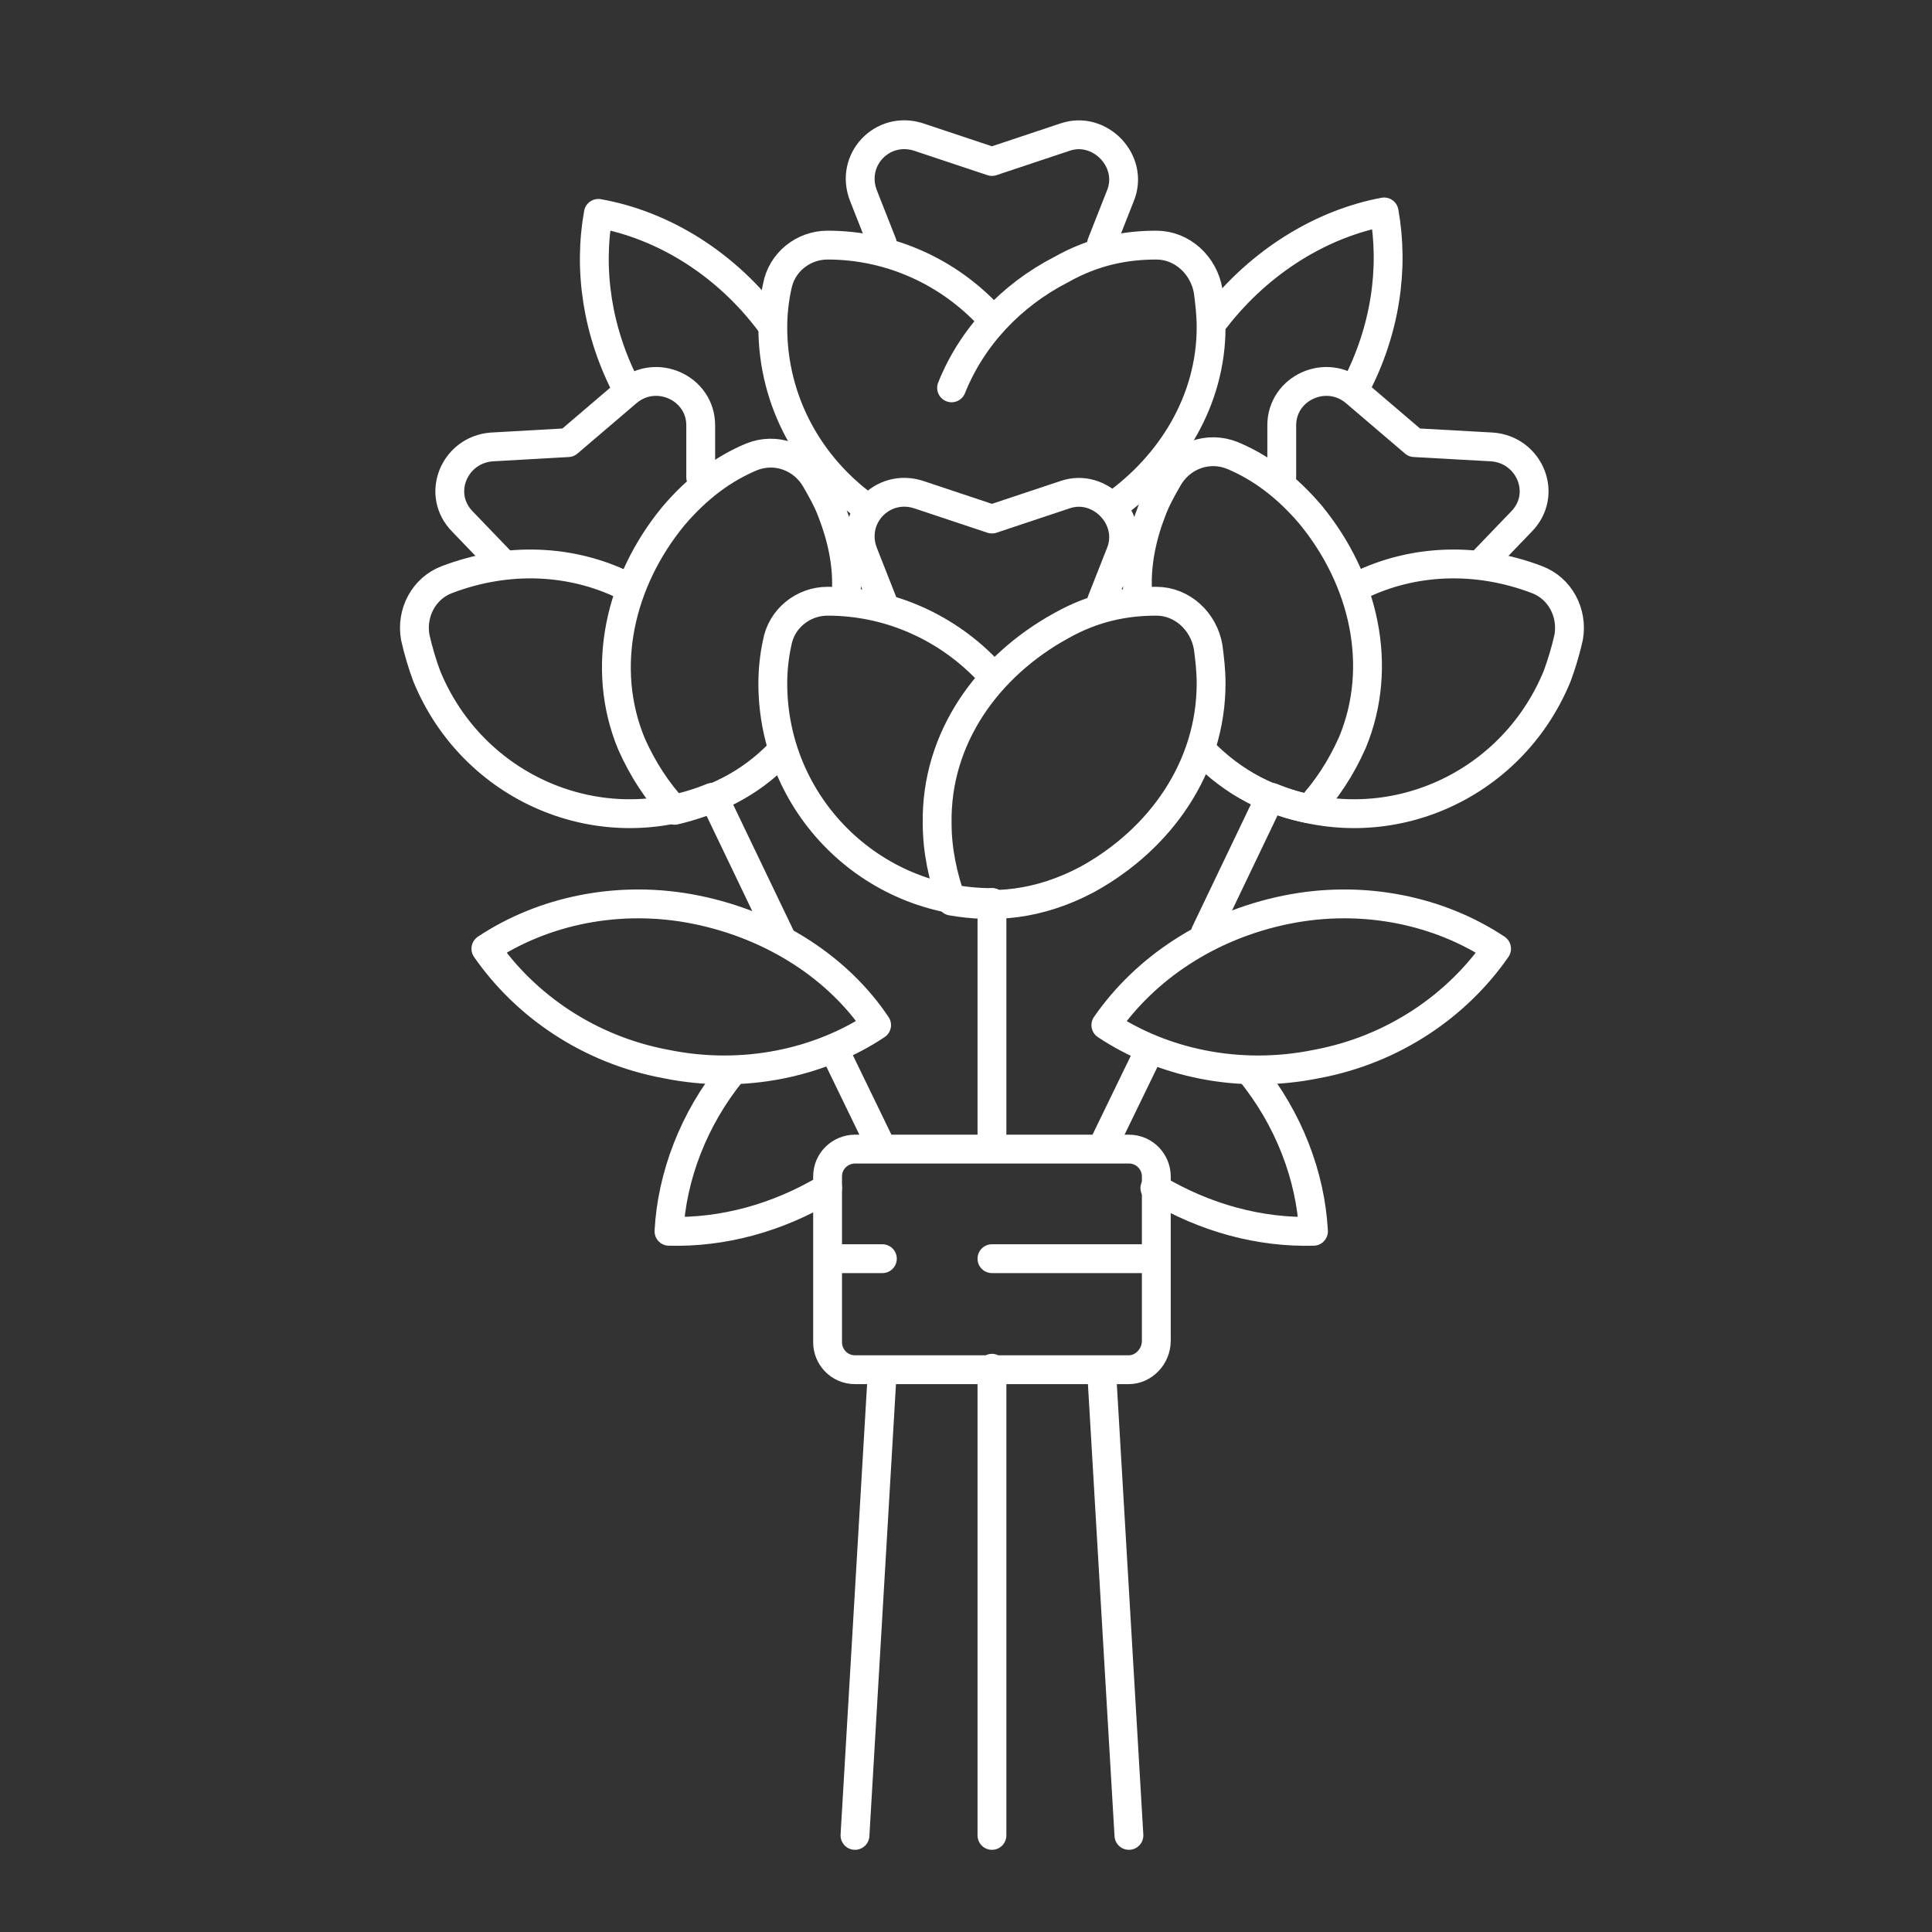 <svg xmlns="http://www.w3.org/2000/svg" xmlns:xlink="http://www.w3.org/1999/xlink" id="Layer_1" x="0px" y="0px" viewBox="0 0 134 134" style="enable-background:new 0 0 134 134;" xml:space="preserve"><rect x="0" y="0" width="134" height="134" fill="#333333" stroke="none"/> <style type="text/css"> .st0{fill:none;stroke:#FFFFFF;stroke-width:2;stroke-linecap:round;stroke-linejoin:round;stroke-miterlimit:10;} </style> <g> <path class="st0" d="M68.6,21.9c-2.8-3-6.8-4.9-11.2-4.9h0c-1.7,0-3.2,1.2-3.5,2.9c-0.2,0.9-0.3,1.9-0.3,2.8 c0,5.2,2.6,9.7,6.5,12.5 M66,26.9c1.4-3.5,4.1-6.4,7.6-8.2c2.3-1.3,4.5-1.7,6.6-1.7c1.8,0,3.3,1.4,3.6,3.2c0.1,0.8,0.2,1.6,0.2,2.5 c0,5-2.7,9.5-6.8,12.4 M76.4,16.9l1.3-3.3c1-2.4-1.4-4.9-3.8-4.1l-5.1,1.7l-5.1-1.7c-2.5-0.8-4.8,1.6-3.8,4.1l1.3,3.3 M68.6,46.6 c-2.8-3-6.8-4.9-11.2-4.9h0c-1.7,0-3.2,1.2-3.5,2.9c-0.2,0.9-0.3,1.9-0.3,2.8c0,8.4,6.8,15.2,15.2,15.2"></path> <path class="st0" d="M73.6,43.4c2.3-1.3,4.5-1.7,6.6-1.7c1.8,0,3.3,1.4,3.6,3.2c0.1,0.8,0.2,1.6,0.2,2.5c0,5.8-3.5,10.8-8.6,13.6 c-3.4,1.8-6.5,2-9.4,1.5c-0.6-1.7-1-3.5-1-5.4C64.9,51.2,68.5,46.2,73.6,43.4z M76.4,41.7l1.3-3.3c1-2.4-1.4-4.9-3.8-4.1l-5.1,1.7 l-5.1-1.7c-2.5-0.8-4.8,1.6-3.8,4.1l1.3,3.3 M43.3,40.6c-3.7-1.8-8.1-2-12.3-0.4l0,0c-1.6,0.6-2.5,2.3-2.2,4 c0.2,0.9,0.5,1.9,0.8,2.7c3.2,7.8,12,11.6,19.8,8.4"></path> <path class="st0" d="M54.1,52.2c-2.2,2.3-4.8,3.4-7.3,4c-1.2-1.3-2.2-2.8-3-4.6c-2.2-5.3-0.8-11.3,2.9-15.8c1.7-2,3.5-3.3,5.4-4.1 c1.7-0.7,3.6,0,4.5,1.6c0.4,0.7,0.8,1.4,1.1,2.2c0.7,1.8,1.1,3.7,1,5.5 M48.6,33.1l0-3.6c0-2.6-3.1-4-5.1-2.3l-4.1,3.5L34.1,31 c-2.6,0.2-3.9,3.3-2,5.2l2.5,2.6 M94.3,40.6c3.7-1.8,8.1-2,12.3-0.4l0,0c1.6,0.6,2.5,2.3,2.2,4c-0.2,0.9-0.5,1.9-0.8,2.7 c-3.2,7.8-12,11.6-19.8,8.4"></path> <path class="st0" d="M83.3,52c2.3,2.4,4.9,3.6,7.5,4.1c1.2-1.3,2.2-2.8,3-4.6c2.2-5.3,0.8-11.3-2.9-15.8c-1.7-2-3.5-3.3-5.4-4.1 c-1.7-0.7-3.6,0-4.5,1.6c-0.4,0.7-0.8,1.4-1.1,2.2c-0.7,1.8-1.1,3.7-1,5.6 M88.9,33.1l0-3.6c0-2.6,3.1-4,5.1-2.3l4.1,3.5l5.4,0.3 c2.6,0.2,3.9,3.3,2,5.2l-2.5,2.6 M68.8,127.3l0-32.4 M59.3,127.3L61.2,95 M78.3,127.3L76.4,95 M78.3,95h-19c-1.1,0-1.9-0.9-1.9-1.9 l0,0V81.6c0-1.1,0.9-1.9,1.9-1.9c0,0,0,0,0,0h19c1.1,0,1.9,0.9,1.9,1.9v0v11.4C80.2,94.1,79.3,95,78.3,95z M68.8,87.3h11.4 M57.4,87.3h3.8 M68.8,79.7V62.6 M54.2,65.1l-4.7-9.8 M61.2,79.7L58,73.1 M83.6,64.7l4.5-9.4 M76.4,79.7l3.3-6.8 M48.3,63.1 c-5.4-1.1-10.7,0.1-14.6,2.7c2.7,3.9,7.1,7,12.5,8c5.4,1.1,10.7-0.1,14.6-2.7C58.2,67.2,53.7,64.2,48.3,63.1L48.3,63.1z"></path> <path class="st0" d="M50.8,74.3c-2.7,3.3-4.2,7.3-4.4,11.1c3.7,0.1,7.5-0.9,11-3 M84.3,22.1c3.1-4,7.4-6.6,11.7-7.4 c0.7,3.9,0.1,8.2-2,12.2 M53.5,22.5c-3.1-4.2-7.5-6.9-12-7.7c-0.7,3.9-0.1,8.2,2,12.2 M89.2,63.1c5.4-1.1,10.7,0.1,14.6,2.7 c-2.7,3.9-7.1,7-12.5,8c-5.4,1.1-10.7-0.1-14.6-2.7C79.4,67.2,83.8,64.2,89.2,63.1L89.2,63.1z"></path> <path class="st0" d="M86.7,74.3c2.7,3.3,4.2,7.3,4.4,11.1c-3.7,0.1-7.5-0.9-11-3"></path> </g> </svg>